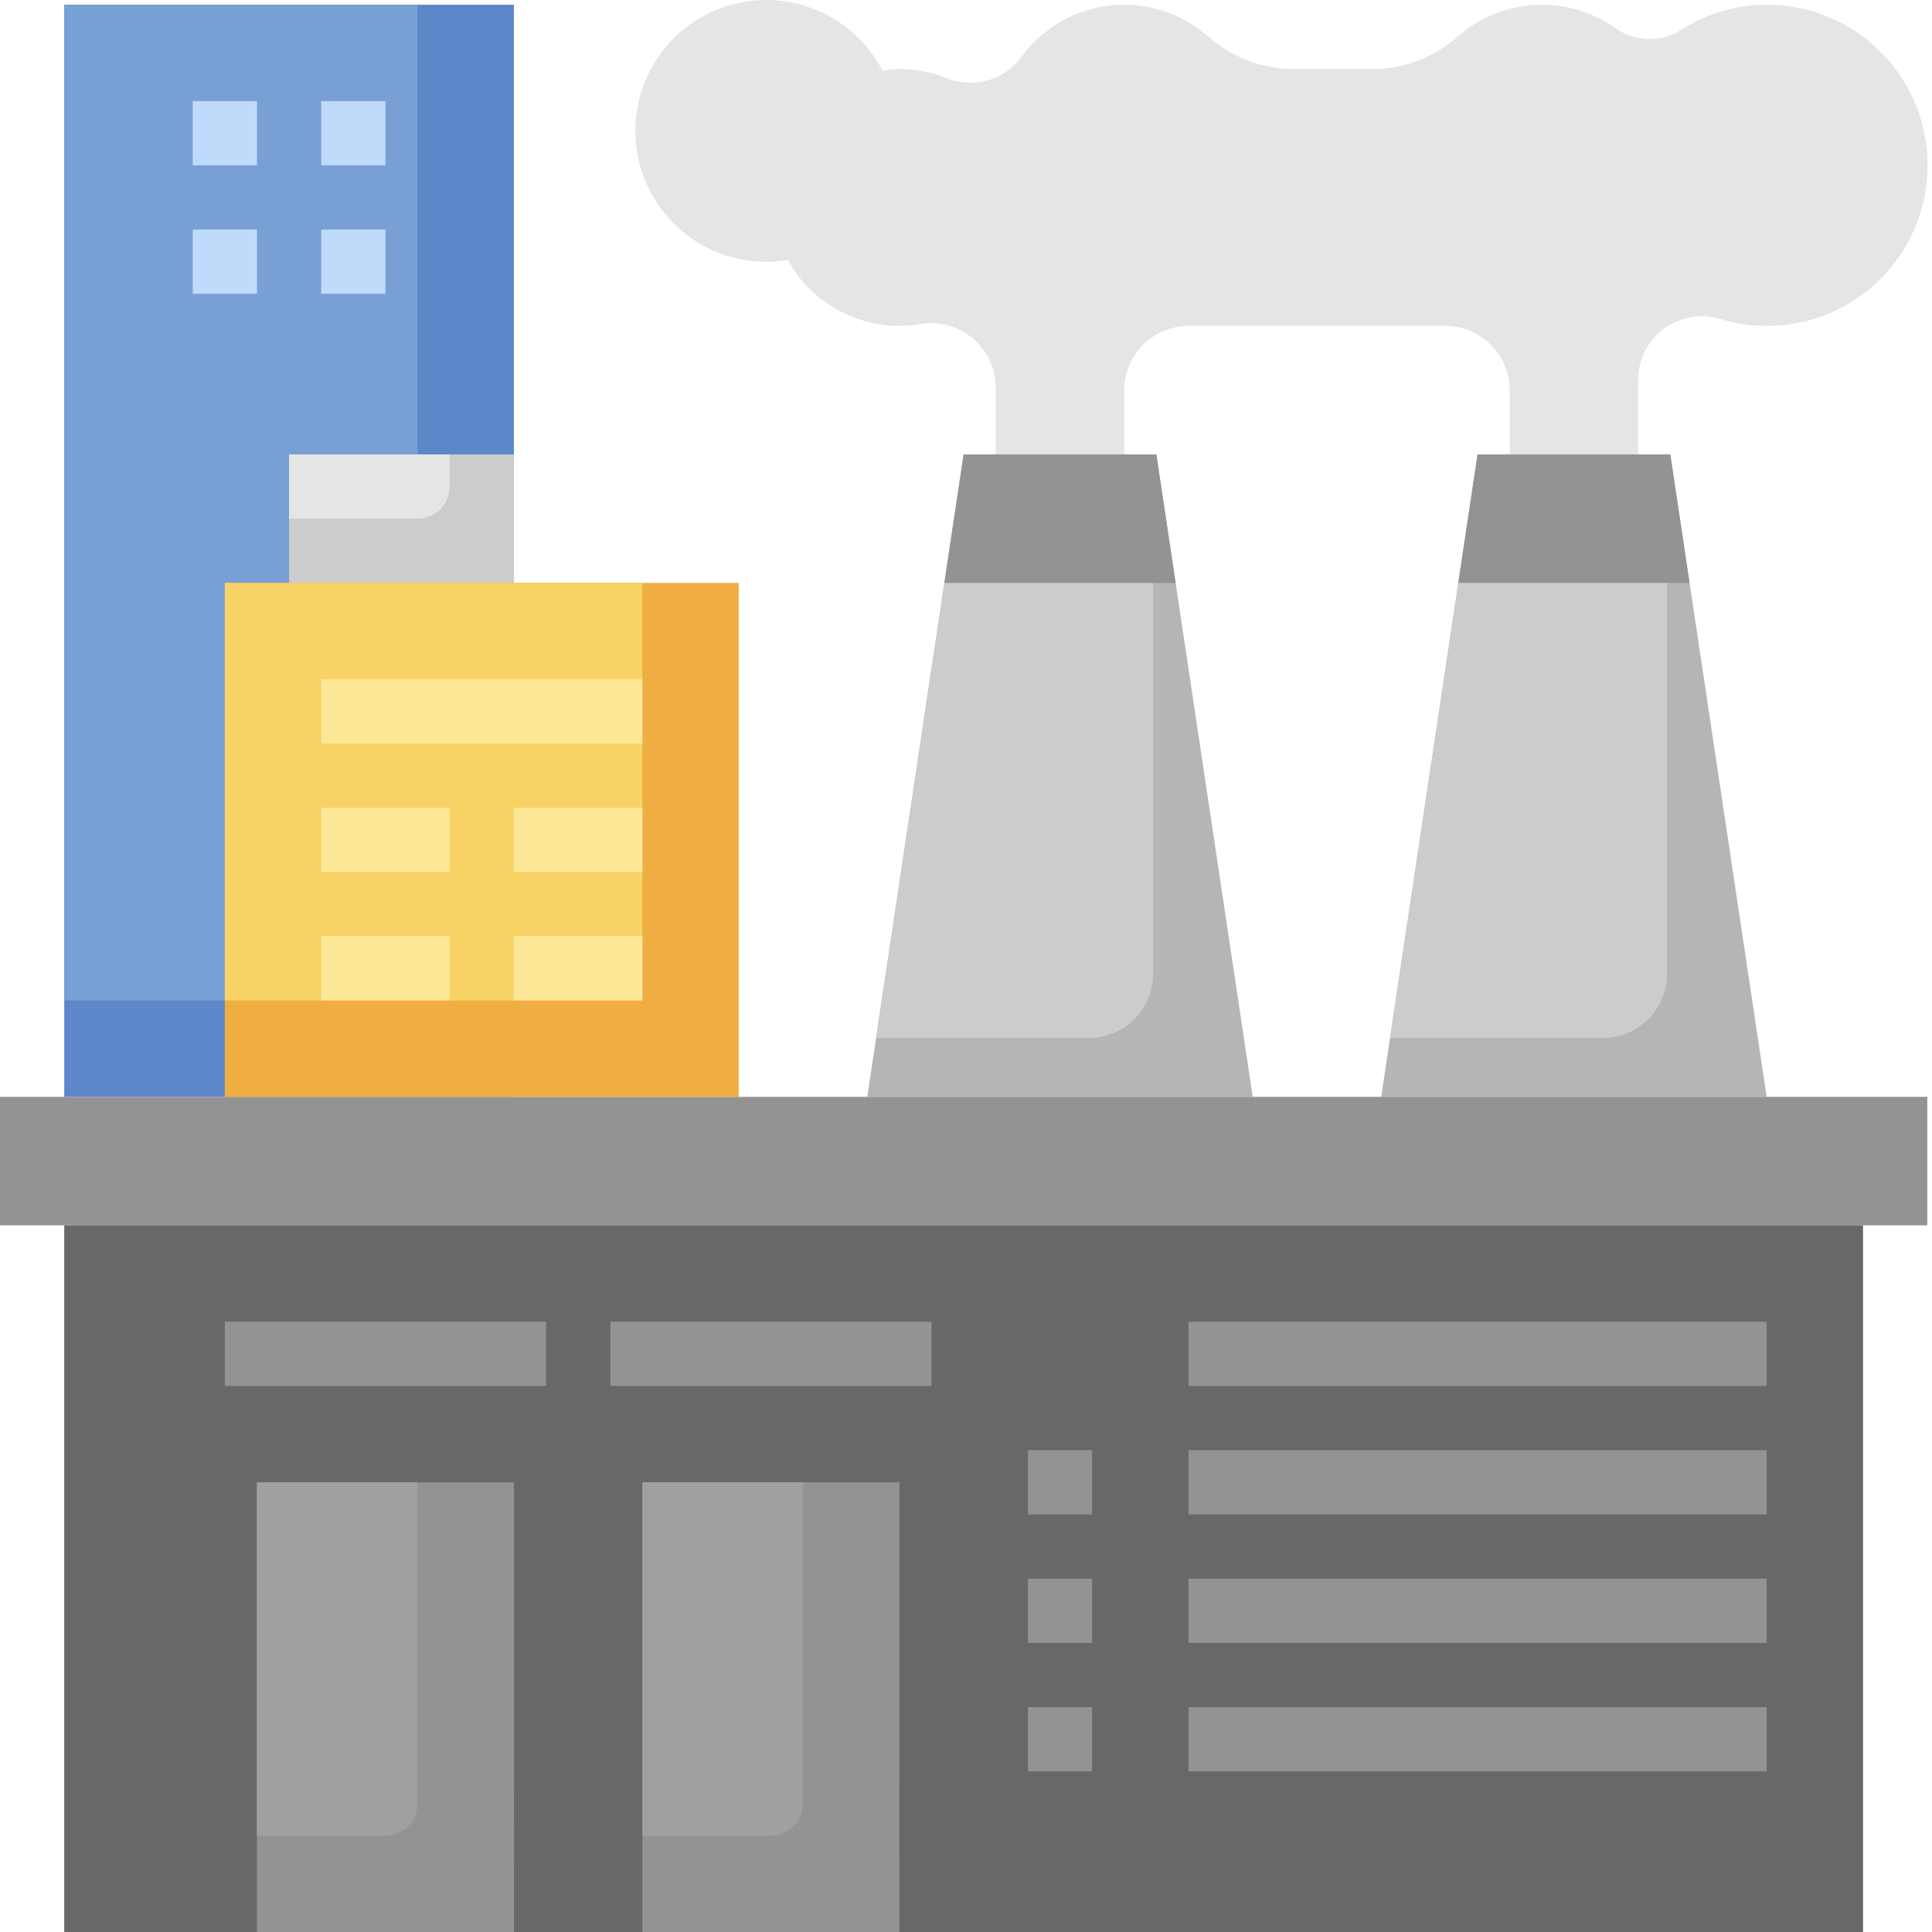 <?xml version="1.0" encoding="UTF-8"?> <svg xmlns="http://www.w3.org/2000/svg" width="100" height="100" viewBox="0 0 100 100" fill="none"> <path d="M71.491 56.773L76.479 23.521H86.455L91.442 56.773" fill="#B5B5B5"></path> <path d="M71.948 53.725H82.963C83.845 53.725 84.691 53.375 85.314 52.752C85.938 52.128 86.288 51.282 86.288 50.4V23.521H76.479L71.948 53.725Z" fill="#CCCCCC"></path> <path d="M44.889 56.773L49.877 23.521H59.853L64.841 56.773" fill="#B5B5B5"></path> <path d="M45.347 53.725H56.362C57.244 53.725 58.09 53.375 58.713 52.752C59.337 52.128 59.687 51.282 59.687 50.4V23.521H49.877L45.347 53.725Z" fill="#CCCCCC"></path> <path d="M3.325 0.245H26.601V56.773H3.325V0.245Z" fill="#5E87CA"></path> <path d="M3.325 0.245H21.613V51.785H3.325V0.245Z" fill="#78A0D4"></path> <path d="M14.963 23.521H26.602V30.172H14.963V23.521Z" fill="#CCCCCC"></path> <path d="M23.276 25.184V23.521H14.963V26.846H21.614C22.055 26.846 22.478 26.671 22.789 26.36C23.101 26.048 23.276 25.625 23.276 25.184Z" fill="#E5E5E5"></path> <path d="M87.451 30.172H75.481L76.479 23.521H86.455L87.451 30.172Z" fill="#939393"></path> <path d="M60.851 30.172H48.88L49.877 23.521H59.853L60.851 30.172Z" fill="#939393"></path> <path d="M0 56.773H99.755V63.423H0V56.773Z" fill="#939393"></path> <path d="M3.325 63.423V100H96.43V63.423" fill="#686868"></path> <path d="M11.637 56.773V30.172H38.239V56.773" fill="#F0AE42"></path> <path d="M11.637 30.172H33.251V51.785H11.637V30.172Z" fill="#F9D266"></path> <path d="M93.177 0.425C91.052 -0.031 88.833 0.375 87.007 1.554C86.49 1.879 85.886 2.042 85.275 2.02C84.664 1.998 84.074 1.793 83.581 1.431C82.384 0.595 80.944 0.181 79.486 0.253C78.029 0.325 76.636 0.879 75.527 1.828C74.337 2.909 72.799 3.528 71.191 3.57H66.802C65.195 3.528 63.656 2.909 62.466 1.828C61.77 1.232 60.958 0.788 60.081 0.525C59.203 0.261 58.281 0.183 57.372 0.296C56.463 0.408 55.587 0.709 54.801 1.18C54.015 1.65 53.336 2.279 52.807 3.027C52.36 3.599 51.736 4.007 51.033 4.186C50.33 4.365 49.587 4.305 48.921 4.016C48.166 3.72 47.363 3.569 46.552 3.57C46.259 3.58 45.967 3.61 45.677 3.659C45.102 2.549 44.232 1.62 43.162 0.974C42.091 0.328 40.864 -0.009 39.614 0C38.364 0.009 37.141 0.363 36.08 1.024C35.019 1.685 34.161 2.626 33.602 3.744C33.043 4.862 32.804 6.113 32.912 7.358C33.02 8.603 33.469 9.795 34.212 10.8C34.954 11.805 35.961 12.586 37.119 13.055C38.278 13.524 39.543 13.663 40.776 13.458C41.431 14.645 42.437 15.601 43.655 16.196C44.873 16.791 46.245 16.996 47.584 16.783C48.065 16.694 48.559 16.711 49.032 16.833C49.505 16.956 49.946 17.18 50.323 17.491C50.7 17.802 51.004 18.192 51.215 18.633C51.425 19.074 51.536 19.556 51.54 20.045V23.521H58.19V20.196C58.19 19.314 58.54 18.468 59.164 17.845C59.788 17.221 60.633 16.871 61.515 16.871H74.816C75.698 16.871 76.543 17.221 77.167 17.845C77.791 18.468 78.141 19.314 78.141 20.196V23.521H84.791V19.697C84.786 19.184 84.901 18.677 85.127 18.215C85.353 17.754 85.683 17.352 86.092 17.041C86.501 16.731 86.977 16.52 87.481 16.426C87.986 16.331 88.506 16.356 88.999 16.499C89.79 16.746 90.613 16.871 91.442 16.871C93.498 16.875 95.484 16.117 97.014 14.743C98.544 13.369 99.51 11.476 99.726 9.431C99.942 7.385 99.392 5.333 98.182 3.669C96.973 2.006 95.19 0.85 93.177 0.425Z" fill="#E5E5E5"></path> <path d="M9.975 5.233H13.3V8.558H9.975V5.233Z" fill="#C0DAFC"></path> <path d="M16.626 5.233H19.951V8.558H16.626V5.233Z" fill="#C0DAFC"></path> <path d="M9.975 11.883H13.3V15.208H9.975V11.883Z" fill="#C0DAFC"></path> <path d="M16.626 11.883H19.951V15.208H16.626V11.883Z" fill="#C0DAFC"></path> <path d="M16.626 35.159H33.251V38.485H16.626V35.159Z" fill="#FCE797"></path> <path d="M16.626 41.81H23.276V45.135H16.626V41.81Z" fill="#FCE797"></path> <path d="M26.601 41.81H33.251V45.135H26.601V41.81Z" fill="#FCE797"></path> <path d="M16.626 48.46H23.276V51.785H16.626V48.46Z" fill="#FCE797"></path> <path d="M26.601 48.46H33.251L33.251 51.785H26.601V48.46Z" fill="#FCE797"></path> <path d="M13.3 100V76.724H26.603L26.601 100" fill="#939393"></path> <path d="M11.637 68.411H28.263V71.736H11.637V68.411Z" fill="#939393"></path> <path d="M33.251 100V76.724H46.553L46.552 100" fill="#939393"></path> <path d="M41.564 93.35V76.724H33.251V95.012H39.901C40.342 95.012 40.765 94.837 41.077 94.525C41.389 94.213 41.564 93.791 41.564 93.35Z" fill="#A0A0A0"></path> <path d="M21.613 93.35V76.724H13.3V95.012H19.951C20.392 95.012 20.815 94.837 21.126 94.525C21.438 94.213 21.613 93.791 21.613 93.35Z" fill="#A0A0A0"></path> <path d="M31.589 68.411H48.215V71.736H31.589V68.411Z" fill="#939393"></path> <path d="M61.515 68.411H91.442V71.736H61.515V68.411Z" fill="#939393"></path> <path d="M61.515 75.061H91.442V78.386H61.515V75.061Z" fill="#939393"></path> <path d="M61.515 81.712H91.442V85.037H61.515V81.712Z" fill="#939393"></path> <path d="M61.515 88.362H91.442V91.687H61.515V88.362Z" fill="#939393"></path> <path d="M53.203 75.061H56.528V78.386H53.203V75.061Z" fill="#939393"></path> <path d="M53.203 81.712H56.528V85.037H53.203V81.712Z" fill="#939393"></path> <path d="M53.203 88.362H56.528V91.687H53.203V88.362Z" fill="#939393"></path> </svg> 